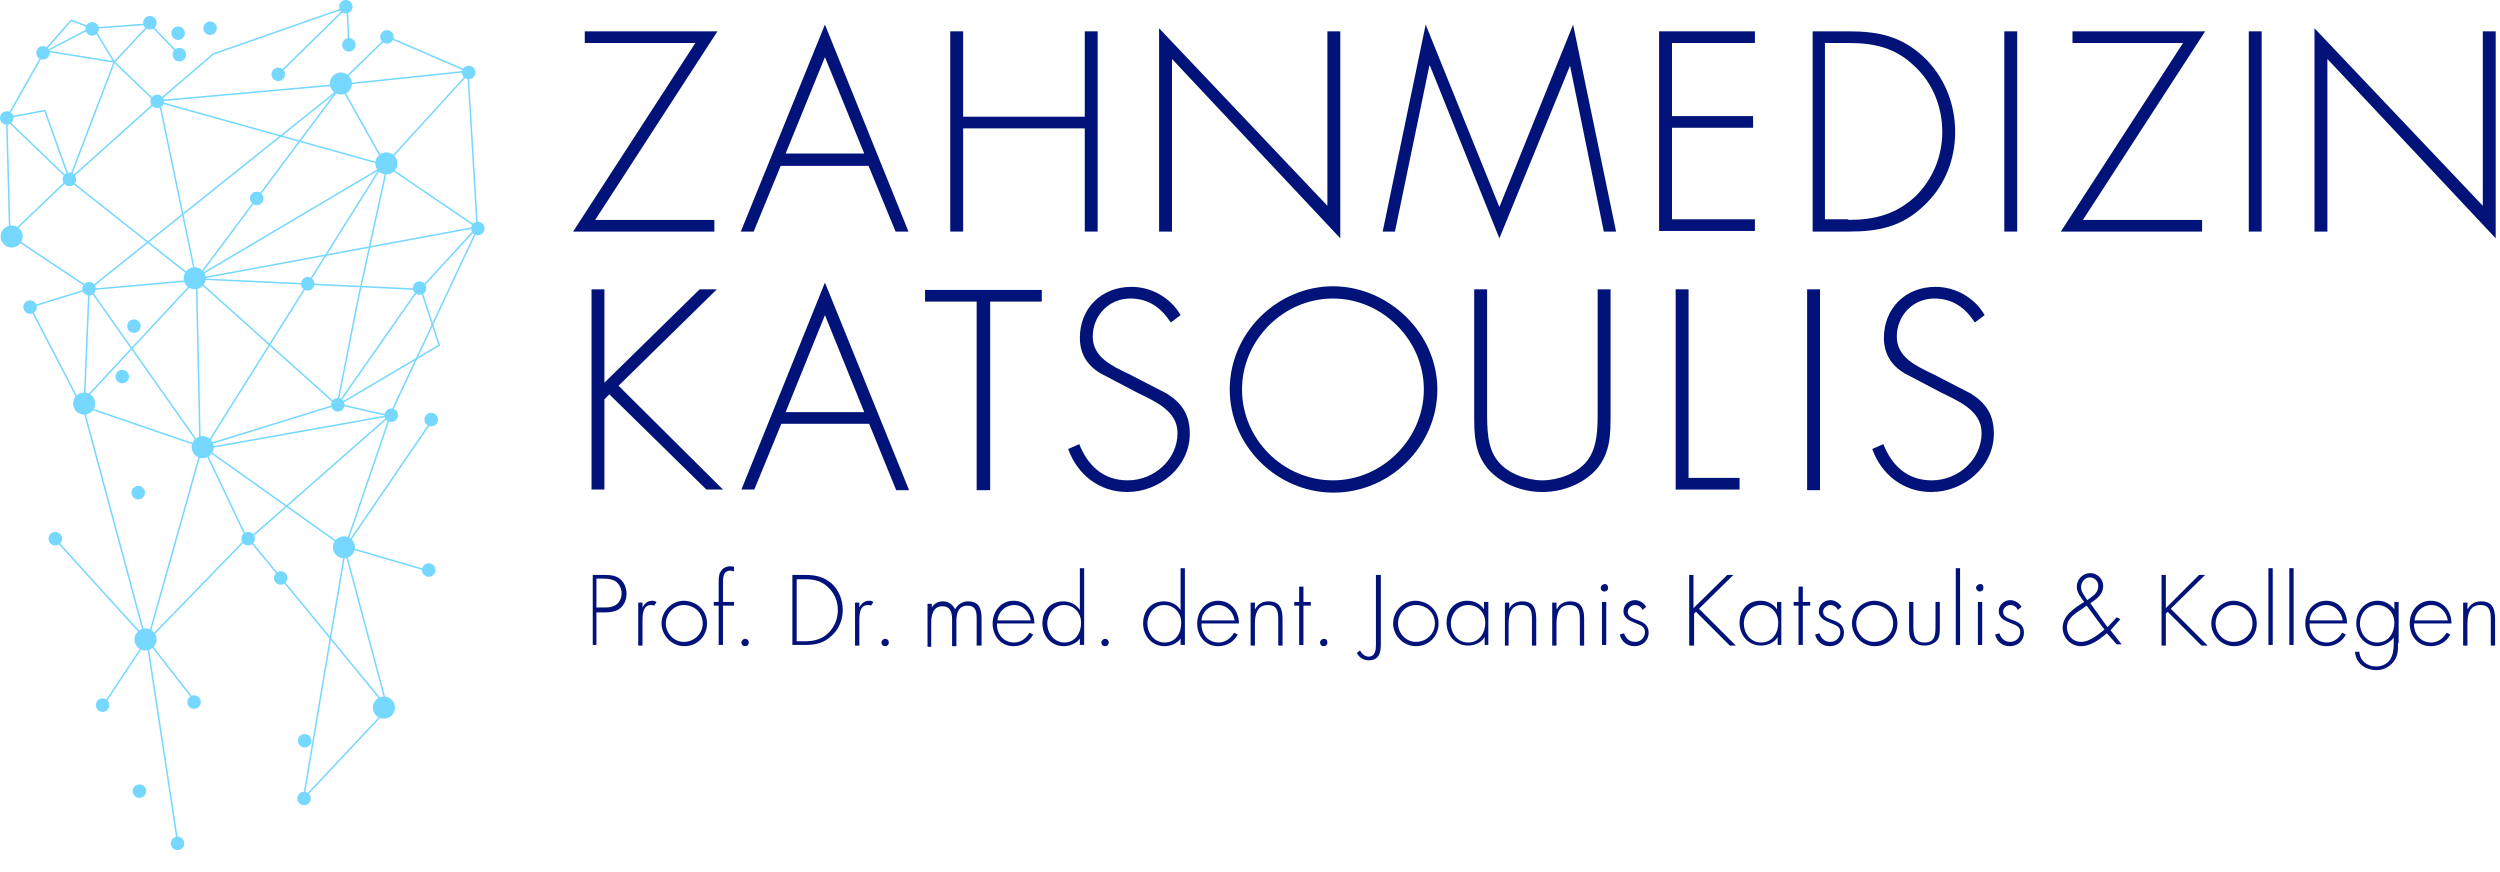 <?xml version="1.0" encoding="utf-8"?>
<!-- Generator: Adobe Illustrator 24.0.0, SVG Export Plug-In . SVG Version: 6.00 Build 0)  -->
<svg version="1.1" xmlns="http://www.w3.org/2000/svg" xmlns:xlink="http://www.w3.org/1999/xlink" x="0px" y="0px"
	 viewBox="0 0 407 142" style="enable-background:new 0 0 407 142;" xml:space="preserve">
<style type="text/css">
	.st0{display:none;}
	.st1{display:inline;fill:#9FBEE1;}
	.st2{display:inline;fill:none;}
	.st3{fill:#011279;}
	.st4{fill:none;stroke:#76D7FF;stroke-width:0.25;stroke-linejoin:bevel;stroke-miterlimit:10;}
	.st5{fill:#76D7FF;}
	.st6{fill:none;stroke:#76D7FF;stroke-width:0.25;stroke-miterlimit:10;}
</style>
<g id="Ebene_2" class="st0">
	<path class="st1" d="M275.1,310.5l-8.5-6.1L282,291L275.1,310.5z M281.2,334.4l-8.1-9.8l2.2-12.9L281.2,334.4z M269.1,348.4
		l3.9-23.3l8.3,10L269.1,348.4z M260.4,309.3L254,296l11.9,8.5L260.4,309.3z M288.7,291.4l-0.3-0.2l-12.5,18.3l7-19.7l-16.6,14.5
		l-12.6-8.9l-0.1-0.2c0,0-0.1,0-0.1,0l-8.3,29.3l-9.7-35.9l-0.4,0.1l9.7,35.8l-13.5-15.2l-0.3,0.3l13.9,15.7l-6.9,10l0.3,0.2
		l6.7-9.8l4.7,30.2l0.4-0.1l-4.6-29.9l6.8,8.4l0.3-0.2l-7.1-8.8l15.7-15.9c0.1-0.4-0.3,0,0-0.3c0,0-0.4,0.2-0.4,0.2l-15.2,15.3
		l8.1-28.4l6.6,13.6l0,0c0.2,0,3.1,3.6,3.3,3.7l-2.8-3.7l5.7-4.9l8.7,6.1l0,0.1l0.1,0l-2.2,13.3l-12.5-15.1c0,0,0.1,0.2,0.1,0.2
		c0,0,0.2,0.4,0.3,0.4c-0.5-0.5-0.5-0.5-0.5-0.2c0,0.1,3.1,3.8,3.1,3.9l9.4,11.3l-4.2,24.9l13.1-14.2l0.5,0.6l-0.2-0.8l0,0l-0.1-0.1
		l-6.3-24l12.5,3.6l0.1-0.4l-12.5-3.6L288.7,291.4z"/>
	<path class="st1" d="M253.4,295c-0.1,0-0.3,0-0.4,0c-0.2,0-0.3,0-0.5,0c-0.2,0.7,0.2,1.6,1.2,1.6c0.8,0,1.2-0.7,1.2-1.3
		C254.3,295.3,253.8,295.2,253.4,295"/>
	<path class="st1" d="M244.8,326.3c1.8,0,1.8-2.8,0-2.8C243,323.6,243,326.3,244.8,326.3"/>
	<path class="st1" d="M243.8,303.6c1.2,0,1.2-1.9,0-1.9C242.6,301.7,242.6,303.6,243.8,303.6"/>
	<path class="st1" d="M281.5,252.8l12.2-13.7l1.3,22.8L281.5,252.8z M279,265l2.4-11.9l13.4,9L279,265z M286.6,271.2L286.6,271.2
		l-0.2,0.2l-8.6-0.4l1.1-5.5l15.8-2.9L286.6,271.2z M288.4,276.4l-1.6-4.8l7.8-8.3L288.4,276.4z M289.3,280.2l-3.1,1.8l2.2-4.6
		L289.3,280.2z M285.6,282.3l-10.9,6.2l11.8-16.6l1.7,4.9L285.6,282.3z M281.7,290.6l-7.1-1.6l10.8-6.1L281.7,290.6z M272.8,292.3
		l1.4-3l6.7,1.5L272.8,292.3z M272.3,292.4l-16.3,3.1l17.5-6l-0.2,0.2l0.2-0.1L272.3,292.4z M254.1,295.7l9.8-15.3l9.8,8.6
		L254.1,295.7z M253.7,295.6l-0.2-0.4l-0.1,0.4l-0.2-0.3l-0.7-24.8l11,9.6L253.7,295.6z M235.6,289.1L235.6,289.1l7.2-8.1l10.2,14.4
		l0,0.2L235.6,289.1z M227.6,274.5l8.6-2.7l-0.8,16.8L227.6,274.5z M224.7,263.4l8.5-8l0.1,0.2l0.1-0.2l11.5,9.1l-8.6,6.9
		L224.7,263.4z M223.9,246.1l9.1,8.9l0,0l0,0l-8.5,8L223.9,246.1z M232.8,254.3l-8.7-8.6l5.4-1L232.8,254.3z M229.5,235.9l10.4,1.6
		l-6.7,17.1l-3.5-10.1l-5.7,1L229.5,235.9z M236.7,232.2l3.1,4.8l-9.8-1.5L236.7,232.2z M233.5,231l2.8,0.9l-6.2,3.1L233.5,231z
		 M245.2,231.6l-5,5.4l-3.1-4.8L245.2,231.6z M246.2,243.1l-0.6,0.1l0.7,0.2l-12.5,11l6.5-16.8L246.2,243.1z M250.1,260.2l-4.9,4
		l-11.6-9.2l12.9-11.4L250.1,260.2z M264.7,248.4L250.4,260l-3.5-16.5L264.7,248.4z M273.9,240.9l-8.9,7.2l-17.4-4.8L273.9,240.9z
		 M274.5,241l6.3,11.5l-12.4-3.4L274.5,241z M273,266.2l7.9-12.4l-2.3,11.4L273,266.2z M277.4,271l-7.4-0.3l2.6-4.1l5.8-1.1
		L277.4,271z M277.8,271.3l8.4,0.3l-11.8,16.6L277.8,271.3z M269.9,271l7.5,0.3l-3.5,17.4l-9.9-8.6L269.9,271z M269.4,271l-5.6,8.8
		l-10.9-9.5L269.4,271z M268.1,249l-2.6-0.7l8-6.4L268.1,249z M253.1,269.4l15.1-20l12.5,3.5L253.1,269.4z M272.2,266.7l-2.5,3.9
		l-15.6-0.6L272.2,266.7z M253.4,269.7l27.3-16.3l-8.2,12.9L253.4,269.7z M250.5,260.4l14.6-11.8l2.7,0.7l-15.4,20.4L250.5,260.4z
		 M252.2,270.6l0.7,24.2l-9.9-14L252.2,270.6z M245.5,264.4l4.7-3.8l1.9,9L245.5,264.4z M251.9,270l-14.9,1.4l8.2-6.7L251.9,270z
		 M242.5,280.7l-6.8,7.5l0.7-16L242.5,280.7z M236.7,271.7l15.2-1.4l-9.1,10.1L236.7,271.7z M293.4,238.9l-11.8,13.3l0.1-0.3
		l-0.4,0.6l-6.4-11.6L293.4,238.9z M281.3,233.8l11.8,4.7l-18.1,1.9L281.3,233.8z M295.8,262l-0.4,0.1l-1.3-23.3l0.6-0.1l-0.6-0.2
		l0-0.3l-0.2,0.2l-12.6-5l-6.6,7l0,0l-0.1,0.2l-27.3,2.5l8-6.9l19.4-6.7l-10,9.7l0.3,0.3l10.3-10l0.5,5.3l0.4,0l-0.5-5.6l0.6-0.5
		l-21.1,7.3l-8.3,7.1l0,0l-0.1,0.1l-6.1-5.7l5.2-5.6l4.2,4.5l0.3-0.3l-4.3-4.5l0.2-0.2l-9.3,0.6l0-0.1l-0.1,0l-3.4-1.2l-4.1,4.9
		l-0.5,0.3l0.3,0l-5.4,9.5l-0.2-0.2l0,0.4l-0.2,0.3l0.2,0l0.6,17.5l0,0l11.8,8l-8.9,2.8l8,14.5c0.5,0.2,0.9,0.6,1.3,0.9l16.1,6.1
		l1.2,0.1c0.3,0-0.7,0.2-1.4,0.3l0.8-0.2l0,0.1l-0.2,0.2c0,0,0,0,0.1,0c0.1,0,0.3,0,0.4,0l0.1-0.1l0,0.1c0.1,0,0.2,0,0.2,0
		c0.1,0,0.1,0,0.2,0l0.1-0.2l0.1,0.2c0.1,0,0.3,0,0.4,0l-0.1-0.3l0.2,0l-0.4-0.2c0.3,0-0.4-0.1-0.1,0c0-0.1,0.2,0.1,0.2,0l1,0
		l17.2-3.2l-0.9,1.9l0.2,0.1l0,0.1c0.1-0.1,0.2-0.1,0.3-0.2l0,0l0.9-2l9.2-1.7l0.1,0l4-8.5l3.9-2.2l-1.2-3.5l6.8-14.3l0.1,0.1l0-0.3
		L295.8,262z"/>
	<path class="st1" d="M229.2,237c1.6,0,1.6-2.5,0-2.5C227.6,234.4,227.6,237,229.2,237"/>
	<path class="st1" d="M274.2,241.9c1.6,0,1.6-2.5,0-2.5C272.6,239.3,272.6,241.9,274.2,241.9"/>
	<path class="st1" d="M252.4,271.8c2.1,0,2.1-3.3,0-3.3C250.2,268.4,250.2,271.8,252.4,271.8"/>
	<path class="st1" d="M235.7,290.8c2.1,0,2.1-3.3,0-3.3C233.5,287.5,233.5,290.8,235.7,290.8"/>
	<path class="st1" d="M253.5,297.4c2.1,0,2.1-3.3,0-3.3C251.4,294,251.4,297.4,253.5,297.4"/>
	<path class="st1" d="M275,312.7c2.1,0,2.1-3.3,0-3.3C272.9,309.4,272.9,312.7,275,312.7"/>
	<path class="st1" d="M224.4,265.4c2.1,0,2.1-3.3,0-3.3C222.3,262.1,222.3,265.4,224.4,265.4"/>
	<path class="st1" d="M281,336.9c2.1,0,2.1-3.3,0-3.3C278.9,333.6,278.9,336.9,281,336.9"/>
	<path class="st1" d="M282.1,291.7c1.6,0,1.6-2.5,0-2.5C280.5,289.1,280.5,291.7,282.1,291.7"/>
	<path class="st1" d="M233.4,256.1c1.4,0,1.4-2.2,0-2.2C232,253.9,232,256.1,233.4,256.1"/>
	<path class="st1" d="M236.7,233.1c1.2,0,1.2-1.9,0-1.9C235.5,231.2,235.5,233.1,236.7,233.1"/>
	<path class="st1" d="M281.3,254.7c2.6,0,2.6-4.1,0-4.1C278.7,250.5,278.7,254.7,281.3,254.7"/>
	<path class="st1" d="M241.3,285.8c1.2,0,1.2-1.9,0-1.9C240.1,283.9,240.1,285.8,241.3,285.8"/>
	<path class="st1" d="M223.7,246.7c1.2,0,1.2-1.9,0-1.9C222.5,244.8,222.5,246.7,223.7,246.7"/>
	<path class="st1" d="M227.3,275.3c1.1,0,1.1-1.7,0-1.7C226.2,273.6,226.2,275.3,227.3,275.3"/>
	<path class="st1" d="M254.6,233.1c1.2,0,1.2-1.9,0-1.9C253.4,231.2,253.4,233.1,254.6,233.1"/>
	<path class="st1" d="M275.3,229.8c1.2,0,1.2-1.9,0-1.9C274.1,227.9,274.1,229.8,275.3,229.8"/>
	<path class="st1" d="M293.9,239.7c1.2,0,1.2-1.9,0-1.9C292.7,237.8,292.7,239.7,293.9,239.7"/>
	<path class="st1" d="M295.2,263.4c1.2,0,1.2-1.9,0-1.9C294,261.5,294,263.4,295.2,263.4"/>
	<path class="st1" d="M243.1,278.3c1.2,0,1.2-1.9,0-1.9C241.9,276.4,241.8,278.3,243.1,278.3"/>
	<path class="st1" d="M236.3,272.5c1.2,0,1.2-1.9,0-1.9C235.1,270.6,235.1,272.5,236.3,272.5"/>
	<path class="st1" d="M274,290.2c1.2,0,1.2-1.9,0-1.9C272.8,288.3,272.8,290.2,274,290.2"/>
	<path class="st1" d="M286.4,272.5c1.2,0,1.2-1.9,0-1.9C285.2,270.6,285.2,272.5,286.4,272.5"/>
	<path class="st1" d="M270.2,272.8c1.2,0,1.2-1.9,0-1.9C269,270.9,269,272.8,270.2,272.8"/>
	<path class="st1" d="M288.2,292.3c1.2,0,1.2-1.9,0-1.9C287,290.4,287,292.3,288.2,292.3"/>
	<path class="st1" d="M269.1,341.1c1.2,0,1.2-1.9,0-1.9C267.8,339.2,267.8,341.1,269.1,341.1"/>
	<path class="st1" d="M268.9,349.9c1.2,0,1.2-1.9,0-1.9C267.6,348,267.6,349.9,268.9,349.9"/>
	<path class="st1" d="M238.2,335.7c1.2,0,1.2-1.9,0-1.9C237,333.8,237,335.7,238.2,335.7"/>
	<path class="st1" d="M252.3,335.3c1.2,0,1.2-1.9,0-1.9C251.1,333.4,251.1,335.3,252.3,335.3"/>
	<path class="st1" d="M243.9,348.8c1.2,0,1.2-1.9,0-1.9C242.7,346.9,242.7,348.8,243.9,348.8"/>
	<path class="st1" d="M249.8,356.8c1.2,0,1.2-1.9,0-1.9C248.5,354.9,248.5,356.8,249.8,356.8"/>
	<path class="st1" d="M231.2,310.5c1.2,0,1.2-1.9,0-1.9C229.9,308.6,229.9,310.5,231.2,310.5"/>
	<path class="st1" d="M287.9,315.3c1.2,0,1.2-1.9,0-1.9C286.7,313.4,286.7,315.3,287.9,315.3"/>
	<path class="st1" d="M265.4,316.5c1.2,0,1.2-1.9,0-1.9C264.2,314.6,264.2,316.5,265.4,316.5"/>
	<path class="st1" d="M260.5,310.5c1.2,0,1.2-1.9,0-1.9C259.2,308.6,259.2,310.5,260.5,310.5"/>
	<path class="st1" d="M281.3,234.7c1.2,0,1.2-1.9,0-1.9C280.1,232.8,280.1,234.7,281.3,234.7"/>
	<path class="st1" d="M246.6,244.2c1.2,0,1.2-1.9,0-1.9C245.4,242.3,245.4,244.2,246.6,244.2"/>
	<path class="st1" d="M261.7,258.2c1.2,0,1.2-1.9,0-1.9C260.5,256.3,260.5,258.2,261.7,258.2"/>
	<path class="st1" d="M250,237c1.2,0,1.2-1.9,0-1.9C248.8,235.1,248.8,237,250,237"/>
	<path class="st1" d="M249.8,233.8c1.2,0,1.2-1.9,0-1.9C248.6,231.9,248.6,233.8,249.8,233.8"/>
	<path class="st1" d="M245.6,232.2c1.2,0,1.2-1.9,0-1.9C244.4,230.3,244.4,232.2,245.6,232.2"/>
	<path class="st1" d="M275.7,235.5c1.2,0,1.2-1.9,0-1.9C274.5,233.6,274.5,235.5,275.7,235.5"/>
	<path class="st1" d="M265,240.1c1.2,0,1.2-1.9,0-1.9C263.7,238.1,263.7,240.1,265,240.1"/>
	<polyline class="st2" points="628.2,227.9 222.8,227.9 222.8,356.8 628.2,356.8 	"/>
</g>
<g id="Ebene_1">
	<g>
		<polygon class="st3" points="193.7,62.4 193.7,62.4 193.7,62.4 		"/>
		<g>
			<g>
				<path class="st3" d="M116.3,35.8v1.9h-23L113.2,7h-18V5.1h21.6L96.9,35.8H116.3z"/>
				<path class="st3" d="M127.1,27l-4.4,10.7h-2.1L134.3,4l13.6,33.7h-2.1L141.4,27H127.1z M134.3,9.3L127.9,25h12.8L134.3,9.3z"/>
				<path class="st3" d="M176.6,18.9V5.1h2.1v32.6h-2.1V20.9h-19.8v16.8h-2.1V5.1h2.1v13.9H176.6z"/>
				<path class="st3" d="M218.2,38.8L190.8,9.6v28.1h-2.1V4.6l27.4,28.9V5.1h2.1V38.8z"/>
				<path class="st3" d="M255.6,10.7L255.6,10.7l-11.5,28.1l-11.3-28.1h-0.1l-5.6,27h-2l7-33.7l12,29.7l12-29.7l7,33.7h-2
					L255.6,10.7z"/>
				<path class="st3" d="M272.2,7v11.9h13.2v1.9h-13.2v14.9h13.5v1.9h-15.6V5.1h15.6V7H272.2z"/>
				<path class="st3" d="M295.1,5.1h5.9c4.8,0,8.5,0.8,12.1,4.1c3.4,3.2,5.2,7.6,5.2,12.3c0,4.5-1.7,8.8-5,11.9
					c-3.6,3.5-7.4,4.3-12.3,4.3h-5.9V5.1z M300.9,35.8c4.3,0,7.8-0.9,11-3.9c2.8-2.8,4.3-6.5,4.3-10.4c0-4.2-1.6-8.1-4.7-10.9
					C308.4,7.7,305,7,300.9,7h-3.8v28.7H300.9z"/>
				<path class="st3" d="M328.4,37.7h-2.1V5.1h2.1V37.7z"/>
				<path class="st3" d="M358.5,35.8v1.9h-23L355.4,7h-18V5.1H359l-19.9,30.7H358.5z"/>
				<path class="st3" d="M368.2,37.7h-2.1V5.1h2.1V37.7z"/>
				<path class="st3" d="M406.3,38.8L378.9,9.6v28.1h-2.1V4.6l27.4,28.9V5.1h2.1V38.8z"/>
			</g>
		</g>
		<g>
			<path class="st3" d="M113.9,47.1h2.8l-16,15.7l17,16.9h-2.7L99.2,64.2L98.4,65v14.7h-2.1V47.1h2.1v15.2L113.9,47.1z"/>
			<path class="st3" d="M127.2,69l-4.4,10.7h-2.1L134.3,46L148,79.8h-2.1L141.5,69H127.2z M134.3,51.3l-6.4,15.8h12.8L134.3,51.3z"
				/>
			<path class="st3" d="M161.1,79.8h-2.1V49.1h-8.4v-1.9h19v1.9h-8.4V79.8z"/>
			<path class="st3" d="M190.6,52.5c-1.5-2.3-3.5-3.9-6.6-3.9c-3.5,0-6.1,2.8-6.1,6.2s3.2,4.8,5.9,6.1l6.2,3.2
				c2.5,1.6,3.7,3.5,3.7,6.5c0,5.4-4.9,9.5-10.2,9.5c-4.5,0-8.1-2.8-9.6-7l1.8-0.8c1.4,3.5,3.9,5.9,7.9,5.9c4.3,0,8.1-3.4,8.1-7.7
				c0-3.7-3.8-5.2-6.6-6.6l-5.9-3.1c-2.2-1.3-3.4-3.2-3.4-5.8c0-4.8,3.5-8.3,8.4-8.3c3.3,0,6.4,1.8,8,4.6L190.6,52.5z"/>
			<path class="st3" d="M234,63.4c0,9.2-7.7,16.8-16.9,16.8c-9.2,0-16.9-7.6-16.9-16.8c0-9.2,7.7-16.8,16.9-16.8
				C226.2,46.7,234,54.3,234,63.4z M202.2,63.4c0,8.1,6.7,14.8,14.8,14.8c8.1,0,14.8-6.8,14.8-14.8c0-8.1-6.8-14.8-14.8-14.8
				C208.9,48.6,202.2,55.4,202.2,63.4z"/>
			<path class="st3" d="M260.1,47.1h2.1v20.3c0,3.3,0,6.2-2.2,8.9c-2.2,2.5-5.6,3.8-8.9,3.8c-3.3,0-6.7-1.3-8.9-3.8
				c-2.2-2.7-2.2-5.6-2.2-8.9V47.1h2.1v19.7c0,2.9,0,6.1,1.7,8.2c1.6,2.1,4.8,3.2,7.3,3.2c2.5,0,5.7-1.1,7.3-3.2
				c1.7-2.2,1.7-5.3,1.7-8.2V47.1z"/>
			<path class="st3" d="M274.9,77.8h8.3v1.9h-10.4V47.1h2.1V77.8z"/>
			<path class="st3" d="M296.3,79.8h-2.1V47.1h2.1V79.8z"/>
			<path class="st3" d="M321.5,52.5c-1.5-2.3-3.5-3.9-6.6-3.9c-3.5,0-6.1,2.8-6.1,6.2s3.2,4.8,5.9,6.1l6.2,3.2
				c2.5,1.6,3.7,3.5,3.7,6.5c0,5.4-4.9,9.5-10.2,9.5c-4.5,0-8.1-2.8-9.6-7l1.8-0.8c1.4,3.5,3.9,5.9,7.9,5.9c4.3,0,8.1-3.4,8.1-7.7
				c0-3.7-3.8-5.2-6.6-6.6l-5.9-3.1c-2.2-1.3-3.4-3.2-3.4-5.8c0-4.8,3.5-8.3,8.4-8.3c3.3,0,6.4,1.8,8,4.6L321.5,52.5z"/>
		</g>
		<g>
			<path class="st3" d="M97.2,105h-0.7V93.6h2c0.9,0,1.8,0.1,2.5,0.7c0.7,0.6,1,1.5,1,2.4c0,0.8-0.3,1.7-1,2.3
				c-0.7,0.6-1.7,0.7-2.6,0.7h-1.3V105z M98.5,98.9c0.7,0,1.4-0.1,2-0.6c0.5-0.5,0.7-1.1,0.7-1.7c0-0.7-0.3-1.4-0.9-1.9
				c-0.6-0.4-1.3-0.5-2-0.5h-1.2v4.7H98.5z"/>
			<path class="st3" d="M104.6,98.9L104.6,98.9c0.3-0.6,0.8-1.1,1.6-1.1c0.3,0,0.5,0.1,0.7,0.2l-0.4,0.6c-0.2-0.1-0.3-0.1-0.5-0.1
				c-1.5,0-1.4,1.9-1.4,3v3.6h-0.7v-7h0.7V98.9z"/>
			<path class="st3" d="M115.1,101.5c0,2.1-1.6,3.7-3.7,3.7c-2,0-3.7-1.7-3.7-3.7c0-2,1.6-3.7,3.7-3.7
				C113.5,97.9,115.1,99.4,115.1,101.5z M108.4,101.5c0,1.6,1.3,3,2.9,3c1.7,0,3.1-1.3,3.1-3c0-1.7-1.3-3-3.1-3
				C109.7,98.5,108.4,99.9,108.4,101.5z"/>
			<path class="st3" d="M117.7,105h-0.7v-6.4h-0.8V98h0.8v-3.2c0-0.5,0-1.3,0.3-1.7c0.3-0.6,0.9-0.9,1.6-0.9c0.2,0,0.4,0,0.6,0.1V93
				c-0.2,0-0.4-0.1-0.6-0.1c-1.2,0-1.2,1.2-1.2,2.1v3h1.8v0.6h-1.8V105z"/>
			<path class="st3" d="M121.9,104.6c0,0.4-0.3,0.6-0.6,0.6c-0.4,0-0.6-0.3-0.6-0.6s0.3-0.6,0.6-0.6
				C121.6,104,121.9,104.2,121.9,104.6z"/>
			<path class="st3" d="M129,93.6h2.1c1.7,0,3,0.3,4.3,1.4c1.2,1.1,1.8,2.7,1.8,4.3c0,1.6-0.6,3.1-1.8,4.2c-1.3,1.2-2.6,1.5-4.3,1.5
				H129V93.6z M131,104.4c1.5,0,2.8-0.3,3.9-1.4c1-1,1.5-2.3,1.5-3.7c0-1.5-0.6-2.8-1.7-3.8c-1.1-1-2.3-1.2-3.7-1.2h-1.3v10.1H131z"
				/>
			<path class="st3" d="M139.9,98.9L139.9,98.9c0.3-0.6,0.8-1.1,1.6-1.1c0.3,0,0.5,0.1,0.7,0.2l-0.4,0.6c-0.2-0.1-0.3-0.1-0.5-0.1
				c-1.5,0-1.4,1.9-1.4,3v3.6h-0.7v-7h0.7V98.9z"/>
			<path class="st3" d="M144.7,104.6c0,0.4-0.3,0.6-0.6,0.6c-0.4,0-0.6-0.3-0.6-0.6s0.3-0.6,0.6-0.6
				C144.4,104,144.7,104.2,144.7,104.6z"/>
			<path class="st3" d="M151.7,98.9L151.7,98.9c0.4-0.7,1.1-1,1.8-1c0.9,0,1.6,0.5,2,1.3c0.4-0.8,1.2-1.3,2.1-1.3
				c1.8,0,2.2,1.2,2.2,2.8v4.4H159v-4.5c0-1.1-0.2-2-1.5-2c-1.5,0-1.8,1.3-1.8,2.5v4.1H155v-4.3c0-1.1-0.2-2.2-1.6-2.2
				c-1.5,0-1.8,1.5-1.8,2.7v3.9H151v-7h0.7V98.9z"/>
			<path class="st3" d="M162.3,101.6c0,1.8,1.2,3,2.8,3c1.1,0,2-0.7,2.5-1.6l0.6,0.3c-0.6,1.2-1.8,1.9-3.2,1.9
				c-2.1,0-3.4-1.7-3.4-3.7c0-2,1.4-3.7,3.4-3.7c2.1,0,3.4,1.7,3.4,3.7H162.3z M167.8,101c-0.2-1.3-1.2-2.5-2.7-2.5
				c-1.4,0-2.6,1.1-2.7,2.5H167.8z"/>
			<path class="st3" d="M175.9,103.8L175.9,103.8c-0.5,0.9-1.7,1.4-2.7,1.4c-2.1,0-3.5-1.7-3.5-3.7c0-2.1,1.3-3.6,3.4-3.6
				c1.1,0,2.1,0.5,2.7,1.4h0v-6.8h0.7V105h-0.7V103.8z M176,101.4c0-1.6-1.1-2.9-2.8-2.9c-1.6,0-2.7,1.5-2.7,3
				c0,1.6,1.1,3.1,2.8,3.1C175,104.6,176,103.1,176,101.4z"/>
			<path class="st3" d="M180.5,104.6c0,0.4-0.3,0.6-0.6,0.6c-0.4,0-0.6-0.3-0.6-0.6s0.3-0.6,0.6-0.6
				C180.2,104,180.5,104.2,180.5,104.6z"/>
			<path class="st3" d="M192.3,103.8L192.3,103.8c-0.5,0.9-1.7,1.4-2.7,1.4c-2.1,0-3.5-1.7-3.5-3.7c0-2.1,1.3-3.6,3.4-3.6
				c1.1,0,2.1,0.5,2.7,1.4h0v-6.8h0.7V105h-0.7V103.8z M192.3,101.4c0-1.6-1.1-2.9-2.8-2.9c-1.6,0-2.7,1.5-2.7,3
				c0,1.6,1.1,3.1,2.8,3.1C191.4,104.6,192.3,103.1,192.3,101.4z"/>
			<path class="st3" d="M195.6,101.6c0,1.8,1.2,3,2.8,3c1.1,0,2-0.7,2.5-1.6l0.6,0.3c-0.6,1.2-1.8,1.9-3.2,1.9
				c-2.1,0-3.4-1.7-3.4-3.7c0-2,1.4-3.7,3.4-3.7c2.1,0,3.4,1.7,3.4,3.7H195.6z M201,101c-0.2-1.3-1.2-2.5-2.7-2.5
				c-1.4,0-2.6,1.1-2.7,2.5H201z"/>
			<path class="st3" d="M204.4,99.1L204.4,99.1c0.4-0.8,1.2-1.2,2.1-1.2c1.8,0,2.3,1.1,2.3,2.9v4.3h-0.7v-4.3c0-1.3-0.2-2.3-1.7-2.3
				c-1.8,0-2.1,1.6-2.1,3.1v3.5h-0.7v-7h0.7V99.1z"/>
			<path class="st3" d="M212.2,105h-0.7v-6.4h-0.8V98h0.8v-2.5h0.7V98h1.2v0.6h-1.2V105z"/>
			<path class="st3" d="M216.1,104.6c0,0.4-0.3,0.6-0.6,0.6c-0.4,0-0.6-0.3-0.6-0.6s0.3-0.6,0.6-0.6
				C215.9,104,216.1,104.2,216.1,104.6z"/>
			<path class="st3" d="M224.8,93.6v11.3c0,1.4-0.3,2.6-2,2.6c-0.8,0-1.6-0.5-1.9-1.2l0.5-0.4c0.3,0.5,0.8,1,1.4,1
				c1.1,0,1.2-1.1,1.2-1.9V93.6H224.8z"/>
			<path class="st3" d="M234.2,101.5c0,2.1-1.6,3.7-3.7,3.7c-2,0-3.7-1.7-3.7-3.7c0-2,1.6-3.7,3.7-3.7
				C232.6,97.9,234.2,99.4,234.2,101.5z M227.6,101.5c0,1.6,1.3,3,2.9,3c1.7,0,3.1-1.3,3.1-3c0-1.7-1.3-3-3.1-3
				C228.8,98.5,227.6,99.9,227.6,101.5z"/>
			<path class="st3" d="M242.4,105h-0.7v-1.3h0c-0.5,0.9-1.6,1.4-2.7,1.4c-2.1,0-3.5-1.7-3.5-3.7c0-2.1,1.3-3.6,3.4-3.6
				c1.1,0,2.1,0.5,2.7,1.4h0V98h0.7V105z M236.2,101.5c0,1.6,1.1,3.1,2.8,3.1c1.8,0,2.8-1.5,2.8-3.2c0-1.6-1.1-2.9-2.8-2.9
				C237.3,98.5,236.2,100,236.2,101.5z"/>
			<path class="st3" d="M245.7,99.1L245.7,99.1c0.4-0.8,1.2-1.2,2.1-1.2c1.8,0,2.3,1.1,2.3,2.9v4.3h-0.7v-4.3c0-1.3-0.2-2.3-1.7-2.3
				c-1.8,0-2.1,1.6-2.1,3.1v3.5H245v-7h0.7V99.1z"/>
			<path class="st3" d="M253.5,99.1L253.5,99.1c0.4-0.8,1.2-1.2,2.1-1.2c1.8,0,2.3,1.1,2.3,2.9v4.3h-0.7v-4.3c0-1.3-0.2-2.3-1.7-2.3
				c-1.8,0-2.1,1.6-2.1,3.1v3.5h-0.7v-7h0.7V99.1z"/>
			<path class="st3" d="M261.8,95.7c0,0.4-0.3,0.6-0.6,0.6c-0.4,0-0.6-0.3-0.6-0.6c0-0.3,0.3-0.6,0.6-0.6
				C261.5,95,261.8,95.3,261.8,95.7z M261.5,105h-0.7v-7h0.7V105z"/>
			<path class="st3" d="M267.4,99.3c-0.2-0.5-0.7-0.8-1.2-0.8c-0.6,0-1.2,0.5-1.2,1.1c0,1.7,3.4,0.9,3.4,3.4c0,1.3-1,2.2-2.3,2.2
				c-1.2,0-2.1-0.7-2.4-1.9l0.7-0.2c0.3,0.8,0.8,1.4,1.8,1.4c0.9,0,1.6-0.7,1.6-1.6c0-0.9-0.7-1.1-1.4-1.4c-1-0.4-2.1-0.8-2.1-2
				c0-1.1,0.9-1.8,1.9-1.8c0.7,0,1.5,0.5,1.8,1.1L267.4,99.3z"/>
			<path class="st3" d="M281.2,93.6h1l-5.6,5.5l6,6h-1l-5.5-5.5l-0.3,0.3v5.2H275V93.6h0.7v5.4L281.2,93.6z"/>
			<path class="st3" d="M290.1,105h-0.7v-1.3h0c-0.5,0.9-1.6,1.4-2.7,1.4c-2.1,0-3.5-1.7-3.5-3.7c0-2.1,1.3-3.6,3.4-3.6
				c1.1,0,2.1,0.5,2.7,1.4h0V98h0.7V105z M283.9,101.5c0,1.6,1.1,3.1,2.8,3.1c1.8,0,2.8-1.5,2.8-3.2c0-1.6-1.1-2.9-2.8-2.9
				C285,98.5,283.9,100,283.9,101.5z"/>
			<path class="st3" d="M293.5,105h-0.7v-6.4H292V98h0.8v-2.5h0.7V98h1.2v0.6h-1.2V105z"/>
			<path class="st3" d="M299.2,99.3c-0.2-0.5-0.7-0.8-1.2-0.8c-0.6,0-1.2,0.5-1.2,1.1c0,1.7,3.4,0.9,3.4,3.4c0,1.3-1,2.2-2.3,2.2
				c-1.2,0-2.1-0.7-2.4-1.9l0.7-0.2c0.3,0.8,0.8,1.4,1.8,1.4c0.9,0,1.6-0.7,1.6-1.6c0-0.9-0.7-1.1-1.4-1.4c-1-0.4-2.1-0.8-2.1-2
				c0-1.1,0.9-1.8,1.9-1.8c0.7,0,1.5,0.5,1.8,1.1L299.2,99.3z"/>
			<path class="st3" d="M308.9,101.5c0,2.1-1.6,3.7-3.7,3.7c-2,0-3.7-1.7-3.7-3.7c0-2,1.6-3.7,3.7-3.7
				C307.3,97.9,308.9,99.4,308.9,101.5z M302.2,101.5c0,1.6,1.3,3,2.9,3c1.7,0,3.1-1.3,3.1-3c0-1.7-1.3-3-3.1-3
				C303.5,98.5,302.2,99.9,302.2,101.5z"/>
			<path class="st3" d="M315.8,98v4.2c0,0.7,0,1.4-0.4,2c-0.5,0.6-1.3,0.9-2.1,0.9c-0.8,0-1.6-0.3-2.1-0.9c-0.4-0.6-0.4-1.3-0.4-2
				V98h0.7v4c0,1.4,0.2,2.6,1.8,2.6c1.7,0,1.8-1.2,1.8-2.6v-4H315.8z"/>
			<path class="st3" d="M319.1,105h-0.7V92.5h0.7V105z"/>
			<path class="st3" d="M322.9,95.7c0,0.4-0.3,0.6-0.6,0.6c-0.3,0-0.6-0.3-0.6-0.6c0-0.3,0.3-0.6,0.6-0.6
				C322.7,95,322.9,95.3,322.9,95.7z M322.7,105H322v-7h0.7V105z"/>
			<path class="st3" d="M328.5,99.3c-0.2-0.5-0.7-0.8-1.2-0.8c-0.6,0-1.2,0.5-1.2,1.1c0,1.7,3.4,0.9,3.4,3.4c0,1.3-1,2.2-2.3,2.2
				c-1.2,0-2.1-0.7-2.4-1.9l0.7-0.2c0.3,0.8,0.8,1.4,1.8,1.4c0.9,0,1.6-0.7,1.6-1.6c0-0.9-0.7-1.1-1.4-1.4c-1-0.4-2.1-0.8-2.1-2
				c0-1.1,0.9-1.8,1.9-1.8c0.7,0,1.5,0.5,1.8,1.1L328.5,99.3z"/>
			<path class="st3" d="M343,103.1c-1.3,1.1-2.7,2.1-4.2,2.1c-1.7,0-3-1.4-3-3c0-2,1.9-3.2,3.5-4.2c-0.5-0.7-1.2-1.5-1.2-2.5
				c0-1.2,1-2.2,2.2-2.2c1.2,0,2.1,1,2.1,2.1c0,1.3-1,2.1-2.1,2.8l2.8,3.9l1.5-1.6l0.6,0.3l-1.6,1.8l1.8,2.3h-0.8L343,103.1z
				 M339,99.1c-1.1,0.7-2.5,1.6-2.5,3c0,1.3,0.9,2.4,2.3,2.4c1.3,0,2.7-1.1,3.8-2l-2.9-3.9L339,99.1z M338.8,95.6
				c0,0.8,0.6,1.4,1,2.1c0.8-0.6,1.8-1.1,1.8-2.3c0-0.8-0.6-1.4-1.4-1.4C339.4,94,338.8,94.8,338.8,95.6z"/>
			<path class="st3" d="M358,93.6h1l-5.6,5.5l6,6h-1l-5.5-5.5l-0.3,0.3v5.2h-0.7V93.6h0.7v5.4L358,93.6z"/>
			<path class="st3" d="M367.4,101.5c0,2.1-1.6,3.7-3.7,3.7c-2,0-3.7-1.7-3.7-3.7c0-2,1.6-3.7,3.7-3.7
				C365.7,97.9,367.4,99.4,367.4,101.5z M360.7,101.5c0,1.6,1.3,3,2.9,3c1.7,0,3.1-1.3,3.1-3c0-1.7-1.3-3-3.1-3
				C362,98.5,360.7,99.9,360.7,101.5z"/>
			<path class="st3" d="M370,105h-0.7V92.5h0.7V105z"/>
			<path class="st3" d="M373.4,105h-0.7V92.5h0.7V105z"/>
			<path class="st3" d="M376,101.6c0,1.8,1.2,3,2.8,3c1.1,0,2-0.7,2.5-1.6l0.6,0.3c-0.6,1.2-1.8,1.9-3.2,1.9c-2.1,0-3.4-1.7-3.4-3.7
				c0-2,1.4-3.7,3.4-3.7c2.1,0,3.4,1.7,3.4,3.7H376z M381.4,101c-0.2-1.3-1.2-2.5-2.7-2.5c-1.4,0-2.6,1.1-2.7,2.5H381.4z"/>
			<path class="st3" d="M390.4,104.7c0,1.1,0,2.1-0.7,3c-0.7,0.9-1.7,1.4-2.8,1.4c-1.8,0-3.4-1.1-3.5-3h0.7c0.1,1.5,1.3,2.4,2.7,2.4
				c0.9,0,1.7-0.3,2.3-1.1c0.5-0.8,0.6-1.7,0.6-2.7v-0.9h0c-0.6,0.8-1.7,1.4-2.7,1.4c-2,0-3.4-1.7-3.4-3.7c0-2,1.4-3.7,3.5-3.7
				c1.1,0,2,0.5,2.7,1.4h0V98h0.7V104.7z M384.2,101.5c0,1.6,1.1,3.1,2.8,3.1c1.8,0,2.8-1.5,2.8-3.2c0-1.6-1.1-2.9-2.8-2.9
				C385.3,98.5,384.2,100,384.2,101.5z"/>
			<path class="st3" d="M393,101.6c0,1.8,1.2,3,2.8,3c1.1,0,2-0.7,2.5-1.6l0.6,0.3c-0.6,1.2-1.8,1.9-3.2,1.9c-2.1,0-3.4-1.7-3.4-3.7
				c0-2,1.4-3.7,3.4-3.7c2.1,0,3.4,1.7,3.4,3.7H393z M398.5,101c-0.2-1.3-1.2-2.5-2.7-2.5c-1.4,0-2.6,1.1-2.7,2.5H398.5z"/>
			<path class="st3" d="M401.8,99.1L401.8,99.1c0.4-0.8,1.2-1.2,2.1-1.2c1.8,0,2.3,1.1,2.3,2.9v4.3h-0.7v-4.3c0-1.3-0.2-2.3-1.7-2.3
				c-1.8,0-2.1,1.6-2.1,3.1v3.5h-0.7v-7h0.7V99.1z"/>
		</g>
		<g>
			<line class="st4" x1="56.5" y1="1.1" x2="45.4" y2="12"/>
			<line class="st4" x1="56.5" y1="0.8" x2="56.8" y2="7.2"/>
			<polyline class="st4" points="63.7,67.6 33.4,73 55.8,88.9 			"/>
			<path class="st4" d="M62.8,48.6"/>
			<polyline class="st4" points="25.9,16.4 56,13.7 76.1,11.6 63.1,6 55.3,13.6 62.7,26.8 76.2,12 77.7,37.1 			"/>
			<line class="st4" x1="2.2" y1="37.7" x2="11.4" y2="28.9"/>
			<line class="st4" x1="77.5" y1="37" x2="32.7" y2="45.3"/>
			<line class="st4" x1="14.5" y1="4.7" x2="8" y2="8.1"/>
			<path class="st4" d="M33.4,73"/>
			<polyline class="st4" points="15.3,4.7 18.6,10.1 11.3,29.2 7.3,18 1.4,19.1 			"/>
			<line class="st4" x1="54.4" y1="66" x2="32.7" y2="72.7"/>
			<path class="st4" d="M24.7,3.5"/>
			<polyline class="st4" points="6.5,9.1 11.6,3.3 15,4.6 24.4,3.9 29.2,8.9 			"/>
			<polyline class="st4" points="31.8,45.3 54.9,66 58.2,49.2 63.2,26.3 			"/>
			<polyline class="st4" points="1.9,38.5 14.5,46.9 32.7,72.7 13.2,66 4.9,50 14.6,47 56.5,13.5 			"/>
			<path class="st4" d="M32.9,44.4"/>
			<polyline class="st4" points="25.5,16.5 62.8,26.9 77.8,37.1 63.8,66.9 56.1,89.4 			"/>
			<line class="st4" x1="40.2" y1="87.7" x2="33.3" y2="73.2"/>
			<path class="st4" d="M62.8,48.7"/>
			<polyline class="st4" points="25.9,16.4 32,45.7 11.4,29.4 			"/>
			<polyline class="st4" points="15.1,47.1 32,45.6 32.6,74.1 62.1,27.1 			"/>
			<polyline class="st4" points="63.3,115.5 40.3,87.5 23.8,104.5 13.5,66.2 			"/>
			<polyline class="st4" points="56.3,90 63.1,115.4 49.4,130 56.2,89.6 			"/>
			<line class="st4" x1="70.3" y1="68.5" x2="56.5" y2="88.7"/>
			<line class="st4" x1="11.1" y1="29.4" x2="25.5" y2="16.5"/>
			<line class="st4" x1="23.6" y1="103.9" x2="9.1" y2="87.9"/>
			<polyline class="st4" points="16.7,115 24.2,103.7 33,72.4 			"/>
			<path class="st4" d="M27.2,142"/>
			<polyline class="st4" points="31.6,114 23.9,104.1 28.9,137 			"/>
			<polyline class="st4" points="40.5,87.8 63.4,67.7 55,65.8 			"/>
			<path class="st4" d="M25.9,16.4"/>
			<polyline class="st4" points="11.2,29.2 1,19.4 7,8.8 			"/>
			<line class="st4" x1="1.6" y1="38.3" x2="1.1" y2="19.4"/>
			<path class="st4" d="M22.3,63.2"/>
			<path class="st4" d="M33,45.7"/>
			<path class="st4" d="M55.1,65.6"/>
			<polyline class="st4" points="55.3,65.4 68.1,47.1 32.1,45.4 			"/>
			<path class="st4" d="M33.5,45.7"/>
			<line class="st4" x1="13.4" y1="65.4" x2="31.6" y2="45.8"/>
			<path class="st4" d="M67.4,47.9"/>
			<path class="st4" d="M54.9,65.4"/>
			<line class="st4" x1="56.9" y1="89.2" x2="69.6" y2="92.9"/>
			<circle class="st5" cx="31.7" cy="45.3" r="1.8"/>
			<circle class="st5" cx="62.9" cy="26.6" r="1.8"/>
			<circle class="st5" cx="1.9" cy="38.5" r="1.8"/>
			<circle class="st5" cx="33" cy="72.8" r="1.8"/>
			<circle class="st5" cx="13.7" cy="65.7" r="1.8"/>
			<circle class="st5" cx="56" cy="89.1" r="1.8"/>
			<circle class="st5" cx="62.5" cy="115.2" r="1.8"/>
			<circle class="st5" cx="23.7" cy="104.1" r="1.8"/>
			<circle class="st5" cx="55.5" cy="13.6" r="1.8"/>
			<circle class="st5" cx="56.3" cy="1.1" r="1.1"/>
			<circle class="st5" cx="45.3" cy="12.1" r="1.1"/>
			<circle class="st5" cx="63" cy="6" r="1.1"/>
			<circle class="st5" cx="56.8" cy="7.3" r="1.1"/>
			<circle class="st5" cx="34.2" cy="4.6" r="1.1"/>
			<circle class="st5" cx="29.2" cy="8.9" r="1.1"/>
			<circle class="st5" cx="22.5" cy="80.2" r="1.1"/>
			<circle class="st5" cx="9" cy="87.7" r="1.1"/>
			<circle class="st5" cx="15" cy="4.7" r="1.1"/>
			<circle class="st5" cx="7" cy="8.6" r="1.1"/>
			<circle class="st5" cx="29" cy="5.4" r="1.1"/>
			<circle class="st5" cx="24.4" cy="3.7" r="1.1"/>
			<circle class="st5" cx="1.1" cy="19.2" r="1.1"/>
			<circle class="st5" cx="11.3" cy="29.2" r="1.1"/>
			<circle class="st5" cx="25.6" cy="16.5" r="1.1"/>
			<circle class="st5" cx="41.8" cy="32.3" r="1.1"/>
			<circle class="st5" cx="77.8" cy="37.2" r="1.1"/>
			<circle class="st5" cx="76.3" cy="11.8" r="1.1"/>
			<circle class="st5" cx="68.3" cy="46.9" r="1.1"/>
			<circle class="st5" cx="50.1" cy="46.2" r="1.1"/>
			<circle class="st5" cx="14.5" cy="47" r="1.1"/>
			<circle class="st5" cx="19.9" cy="61.3" r="1.1"/>
			<circle class="st5" cx="21.8" cy="53.1" r="1.1"/>
			<circle class="st5" cx="4.9" cy="50" r="1.1"/>
			<circle class="st5" cx="55" cy="65.9" r="1.1"/>
			<circle class="st5" cx="63.7" cy="67.6" r="1.1"/>
			<circle class="st5" cx="70.2" cy="68.3" r="1.1"/>
			<circle class="st5" cx="49.6" cy="120.6" r="1.1"/>
			<circle class="st5" cx="40.4" cy="87.7" r="1.1"/>
			<circle class="st5" cx="45.7" cy="94.1" r="1.1"/>
			<circle class="st5" cx="69.8" cy="92.8" r="1.1"/>
			<circle class="st5" cx="31.6" cy="114.3" r="1.1"/>
			<circle class="st5" cx="22.7" cy="128.8" r="1.1"/>
			<circle class="st5" cx="16.7" cy="114.8" r="1.1"/>
			<circle class="st5" cx="49.5" cy="130" r="1.1"/>
			<circle class="st5" cx="28.9" cy="137.3" r="1.1"/>
		</g>
		<polyline class="st6" points="77.6,37.1 68.5,47 71.5,56.2 54.9,66 		"/>
		<line class="st6" x1="55.5" y1="14" x2="32.1" y2="45.3"/>
		<polyline class="st4" points="7.5,8.3 18.6,10.1 25.5,16.7 34.7,8.8 56.1,1.3 		"/>
		<line class="st4" x1="31.7" y1="45.3" x2="62.8" y2="26.9"/>
		<line class="st4" x1="18.6" y1="10.1" x2="24.4" y2="3.9"/>
		<line class="st4" x1="14.5" y1="47" x2="13.7" y2="66.3"/>
	</g>
</g>
</svg>
